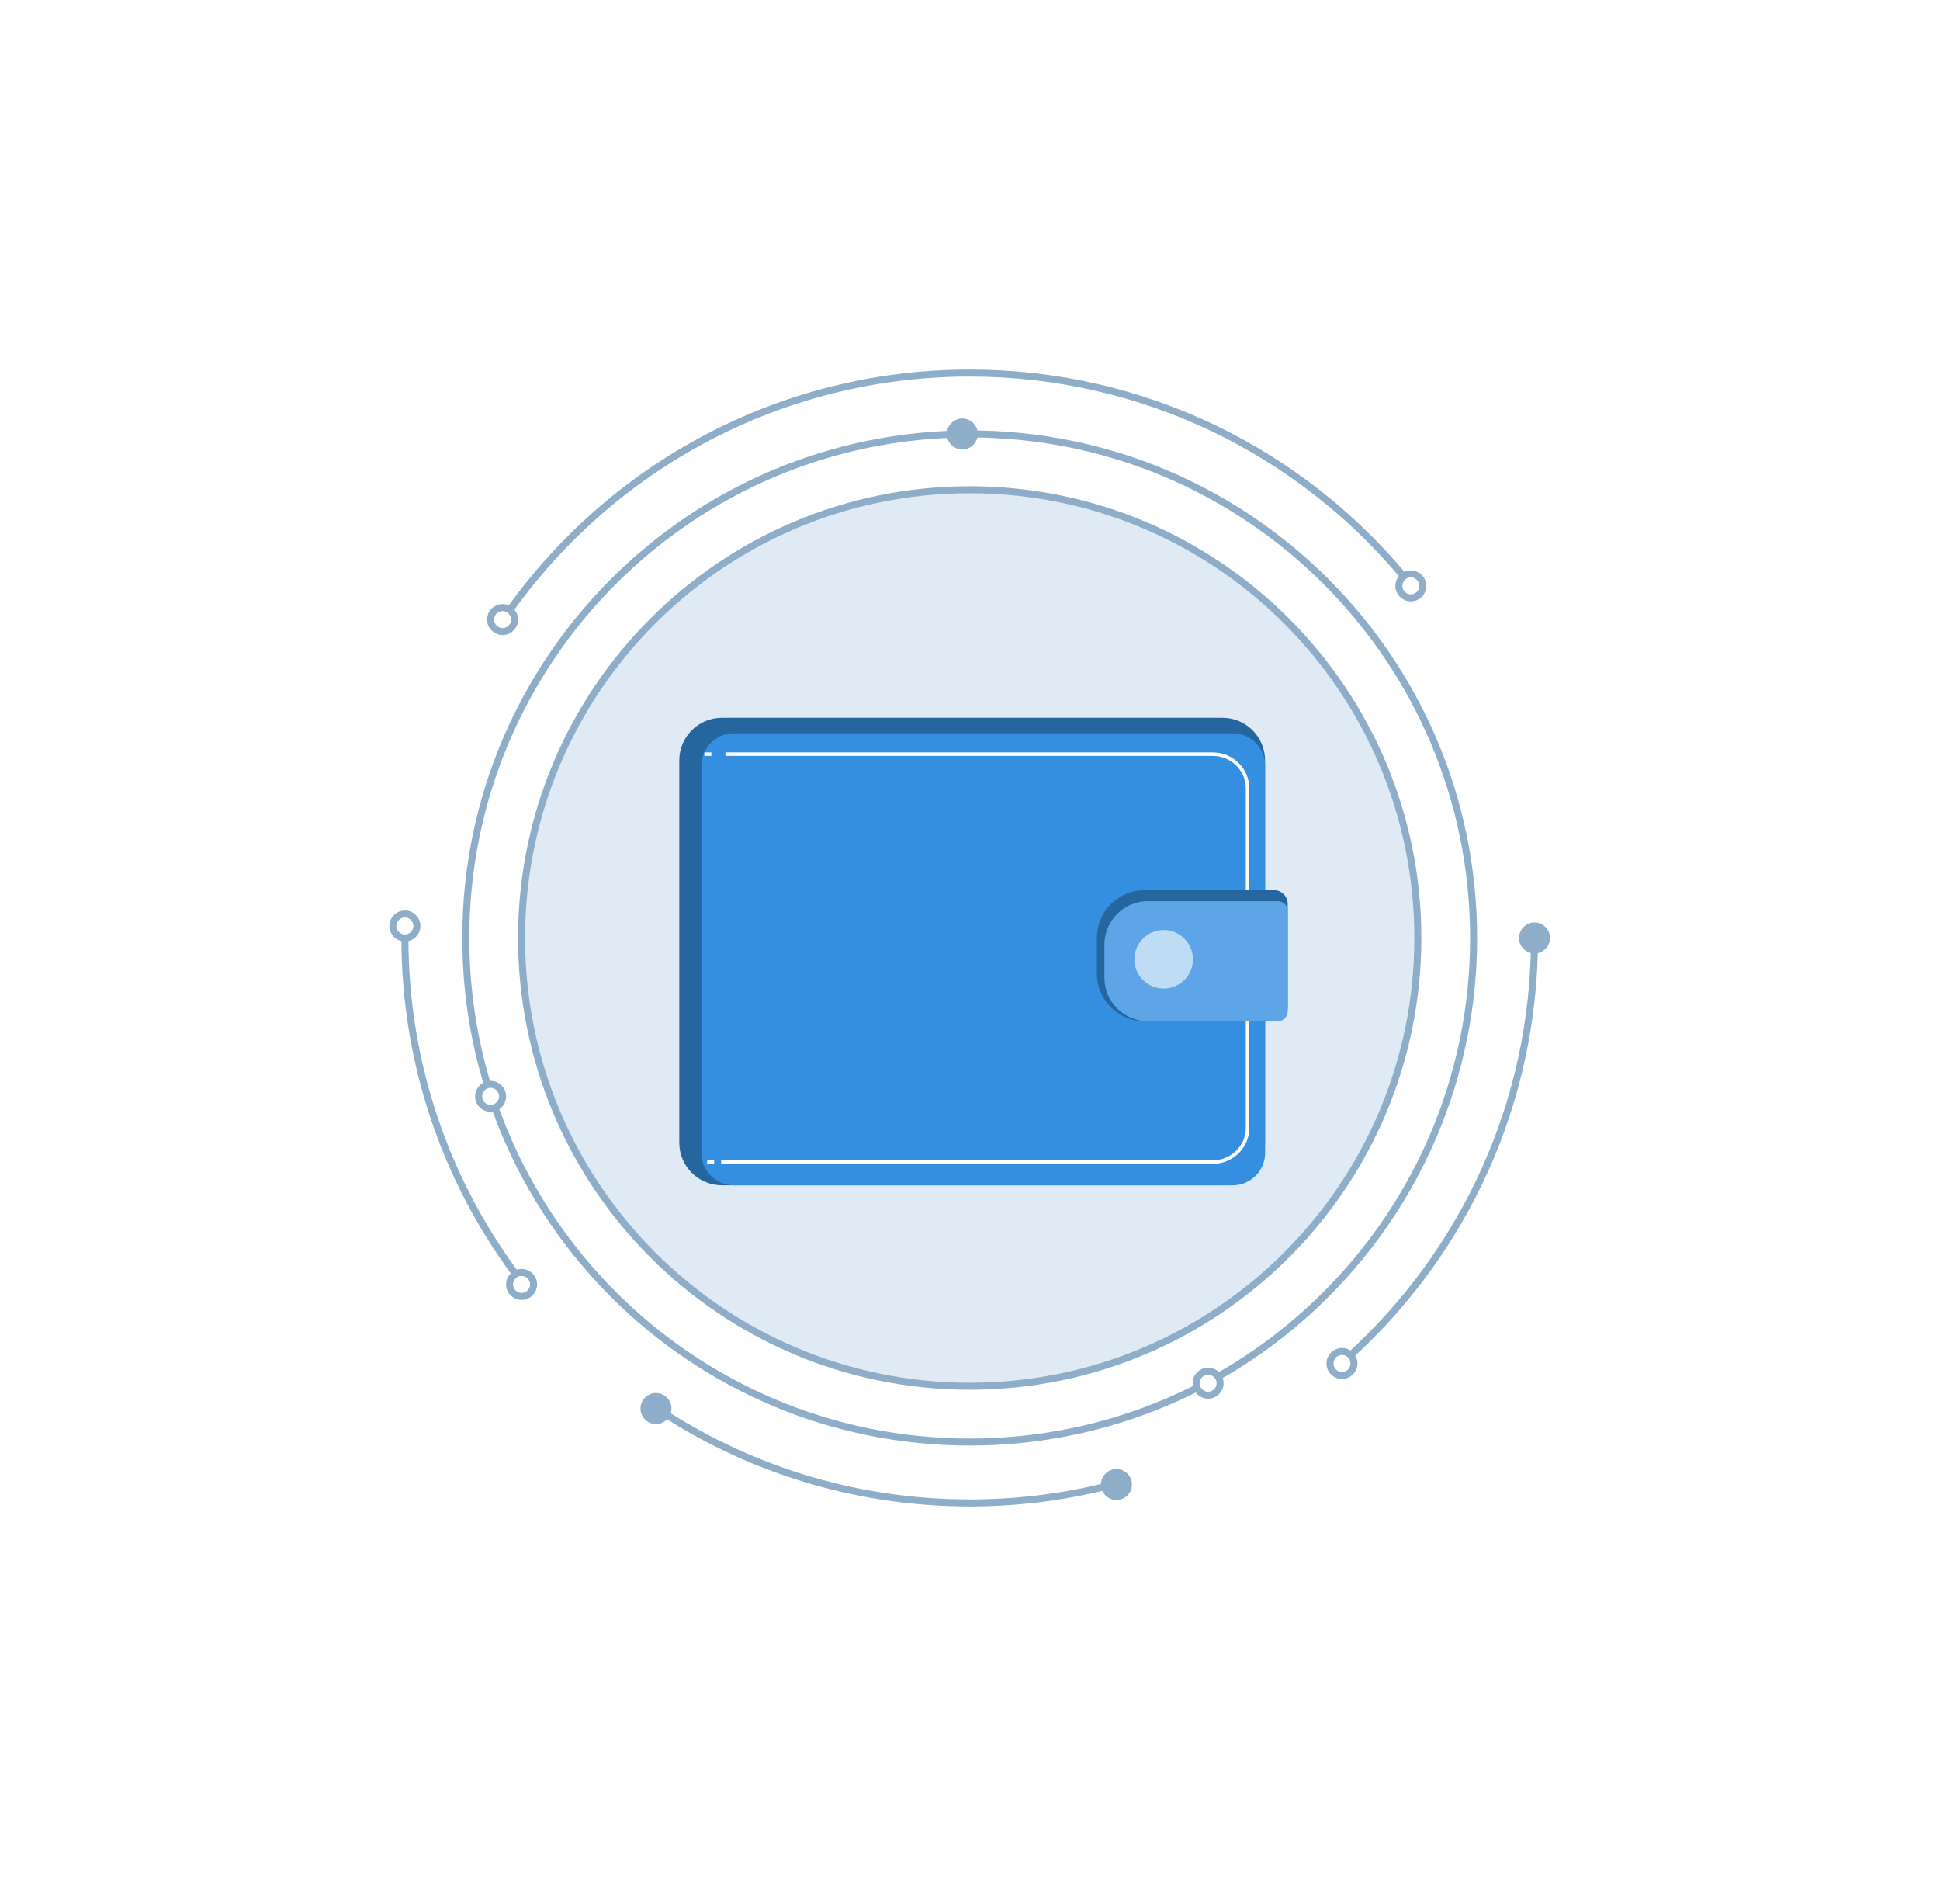 <svg width="158" height="155" viewBox="0 0 158 155" fill="none" xmlns="http://www.w3.org/2000/svg">
<g filter="url(#filter0_d_1318_136491)">
<rect x="25" y="19" width="108" height="108" rx="54" fill="white"/>
<path d="M78.974 114.04C101.641 114.04 120.015 95.665 120.015 72.999C120.015 50.332 101.641 31.958 78.974 31.958C56.308 31.958 37.934 50.332 37.934 72.999C37.934 95.665 56.308 114.04 78.974 114.04Z" stroke="#8EADC9" stroke-width="0.571" stroke-miterlimit="10"/>
<path d="M124.977 73.975C125.516 73.975 125.953 73.538 125.953 72.999C125.953 72.459 125.516 72.022 124.977 72.022C124.437 72.022 124 72.459 124 72.999C124 73.538 124.437 73.975 124.977 73.975Z" fill="#8EADC9" stroke="#8EADC9" stroke-width="0.571" stroke-miterlimit="10"/>
<path d="M78.373 32.937C78.913 32.937 79.35 32.5 79.35 31.961C79.35 31.421 78.913 30.984 78.373 30.984C77.834 30.984 77.397 31.421 77.397 31.961C77.397 32.5 77.834 32.937 78.373 32.937Z" fill="#8EADC9" stroke="#8EADC9" stroke-width="0.571" stroke-miterlimit="10"/>
<path d="M53.424 112.289C53.963 112.289 54.401 111.852 54.401 111.312C54.401 110.773 53.963 110.335 53.424 110.335C52.885 110.335 52.447 110.773 52.447 111.312C52.447 111.852 52.885 112.289 53.424 112.289Z" fill="#8EADC9" stroke="#8EADC9" stroke-width="0.571" stroke-miterlimit="10"/>
<path d="M90.926 118.475C91.465 118.475 91.903 118.037 91.903 117.498C91.903 116.959 91.465 116.521 90.926 116.521C90.386 116.521 89.949 116.959 89.949 117.498C89.949 118.037 90.386 118.475 90.926 118.475Z" fill="#8EADC9" stroke="#8EADC9" stroke-width="0.571" stroke-miterlimit="10"/>
<path d="M40.932 48.047C41.471 48.047 41.908 47.61 41.908 47.071C41.908 46.531 41.471 46.094 40.932 46.094C40.392 46.094 39.955 46.531 39.955 47.071C39.955 47.61 40.392 48.047 40.932 48.047Z" stroke="#8EADC9" stroke-width="0.571" stroke-miterlimit="10"/>
<path d="M32.977 72.999C33.516 72.999 33.953 72.561 33.953 72.022C33.953 71.482 33.516 71.045 32.977 71.045C32.437 71.045 32 71.482 32 72.022C32 72.561 32.437 72.999 32.977 72.999Z" stroke="#8EADC9" stroke-width="0.571" stroke-miterlimit="10"/>
<path d="M114.904 45.306C115.444 45.306 115.881 44.869 115.881 44.329C115.881 43.79 115.444 43.352 114.904 43.352C114.365 43.352 113.928 43.79 113.928 44.329C113.928 44.869 114.365 45.306 114.904 45.306Z" stroke="#8EADC9" stroke-width="0.571" stroke-miterlimit="10"/>
<path d="M42.479 102.185C43.018 102.185 43.455 101.748 43.455 101.208C43.455 100.669 43.018 100.231 42.479 100.231C41.939 100.231 41.502 100.669 41.502 101.208C41.502 101.748 41.939 102.185 42.479 102.185Z" stroke="#8EADC9" stroke-width="0.571" stroke-miterlimit="10"/>
<path d="M109.295 108.622C109.834 108.622 110.272 108.185 110.272 107.645C110.272 107.106 109.834 106.668 109.295 106.668C108.756 106.668 108.318 107.106 108.318 107.645C108.318 108.185 108.756 108.622 109.295 108.622Z" stroke="#8EADC9" stroke-width="0.571" stroke-miterlimit="10"/>
<path d="M39.955 86.869C40.495 86.869 40.932 86.432 40.932 85.893C40.932 85.353 40.495 84.916 39.955 84.916C39.416 84.916 38.978 85.353 38.978 85.893C38.978 86.432 39.416 86.869 39.955 86.869Z" fill="white" stroke="#8EADC9" stroke-width="0.571" stroke-miterlimit="10"/>
<path d="M98.393 110.227C98.932 110.227 99.369 109.79 99.369 109.25C99.369 108.711 98.932 108.273 98.393 108.273C97.853 108.273 97.416 108.711 97.416 109.25C97.416 109.79 97.853 110.227 98.393 110.227Z" fill="white" stroke="#8EADC9" stroke-width="0.571" stroke-miterlimit="10"/>
<path d="M78.976 109.496C99.133 109.496 115.473 93.155 115.473 72.999C115.473 52.842 99.133 36.501 78.976 36.501C58.819 36.501 42.478 52.842 42.478 72.999C42.478 93.155 58.819 109.496 78.976 109.496Z" fill="#E0EAF4"/>
<path d="M78.976 109.496C99.133 109.496 115.473 93.155 115.473 72.999C115.473 52.842 99.133 36.501 78.976 36.501C58.819 36.501 42.478 52.842 42.478 72.999C42.478 93.155 58.819 109.496 78.976 109.496Z" stroke="#8EADC9" stroke-width="0.571" stroke-miterlimit="10"/>
<path d="M41.898 100.232C36.289 92.607 32.977 83.191 32.977 73.001" stroke="#8EADC9" stroke-width="0.571" stroke-miterlimit="10"/>
<path d="M89.95 117.683C86.434 118.543 82.759 119 78.975 119C69.474 119 60.643 116.118 53.312 111.184" stroke="#8EADC9" stroke-width="0.571" stroke-miterlimit="10"/>
<path d="M124.976 72.999C124.976 86.432 119.219 98.521 110.037 106.928" stroke="#8EADC9" stroke-width="0.571" stroke-miterlimit="10"/>
<path d="M41.391 46.474C49.721 34.694 63.452 27 78.976 27C93.206 27 105.926 33.46 114.365 43.609" stroke="#8EADC9" stroke-width="0.571" stroke-miterlimit="10"/>
<path d="M99.562 55.07H58.792C56.876 55.07 55.322 56.623 55.322 58.54V89.665C55.322 91.582 56.876 93.135 58.792 93.135H99.562C101.478 93.135 103.031 91.582 103.031 89.665V58.54C103.031 56.623 101.478 55.07 99.562 55.07Z" fill="#25669F"/>
<path d="M100.395 56.332H59.766C58.308 56.332 57.127 57.514 57.127 58.971V90.499C57.127 91.956 58.308 93.138 59.766 93.138H100.395C101.853 93.138 103.034 91.956 103.034 90.499V58.971C103.034 57.514 101.853 56.332 100.395 56.332Z" fill="#348FE1"/>
<path d="M57.365 58.031H57.936" stroke="white" stroke-width="0.286" stroke-miterlimit="10"/>
<path d="M59.082 58.031H98.772C100.337 58.031 101.605 59.276 101.605 60.813V88.463C101.605 89.999 100.337 91.244 98.772 91.244H58.736" stroke="white" stroke-width="0.286" stroke-miterlimit="10"/>
<path d="M58.163 91.242H57.592" stroke="white" stroke-width="0.286" stroke-miterlimit="10"/>
<path d="M93.209 69.106H103.759C104.376 69.106 104.875 69.606 104.875 70.223V78.659C104.875 79.276 104.376 79.775 103.759 79.775H93.209C91.07 79.775 89.334 78.039 89.334 75.9V72.981C89.334 70.843 91.07 69.106 93.209 69.106Z" fill="#25669F"/>
<path d="M93.495 70.006H104.084C104.521 70.006 104.875 70.36 104.875 70.797V78.984C104.875 79.421 104.521 79.775 104.084 79.775H93.495C91.536 79.775 89.945 78.185 89.945 76.226V73.553C89.945 71.594 91.536 70.003 93.495 70.003V70.006Z" fill="#5DA5E7"/>
<path d="M94.771 77.12C96.088 77.12 97.156 76.052 97.156 74.735C97.156 73.418 96.088 72.35 94.771 72.35C93.454 72.35 92.387 73.418 92.387 74.735C92.387 76.052 93.454 77.12 94.771 77.12Z" fill="#BFDCF5"/>
</g>
<defs>
<filter id="filter0_d_1318_136491" x="0.91" y="-1.715" width="156.18" height="156.18" filterUnits="userSpaceOnUse" color-interpolation-filters="sRGB">
<feFlood flood-opacity="0" result="BackgroundImageFix"/>
<feColorMatrix in="SourceAlpha" type="matrix" values="0 0 0 0 0 0 0 0 0 0 0 0 0 0 0 0 0 0 127 0" result="hardAlpha"/>
<feOffset dy="3.375"/>
<feGaussianBlur stdDeviation="12.045"/>
<feColorMatrix type="matrix" values="0 0 0 0 0 0 0 0 0 0 0 0 0 0 0 0 0 0 0.12 0"/>
<feBlend mode="normal" in2="BackgroundImageFix" result="effect1_dropShadow_1318_136491"/>
<feBlend mode="normal" in="SourceGraphic" in2="effect1_dropShadow_1318_136491" result="shape"/>
</filter>
</defs>
</svg>
